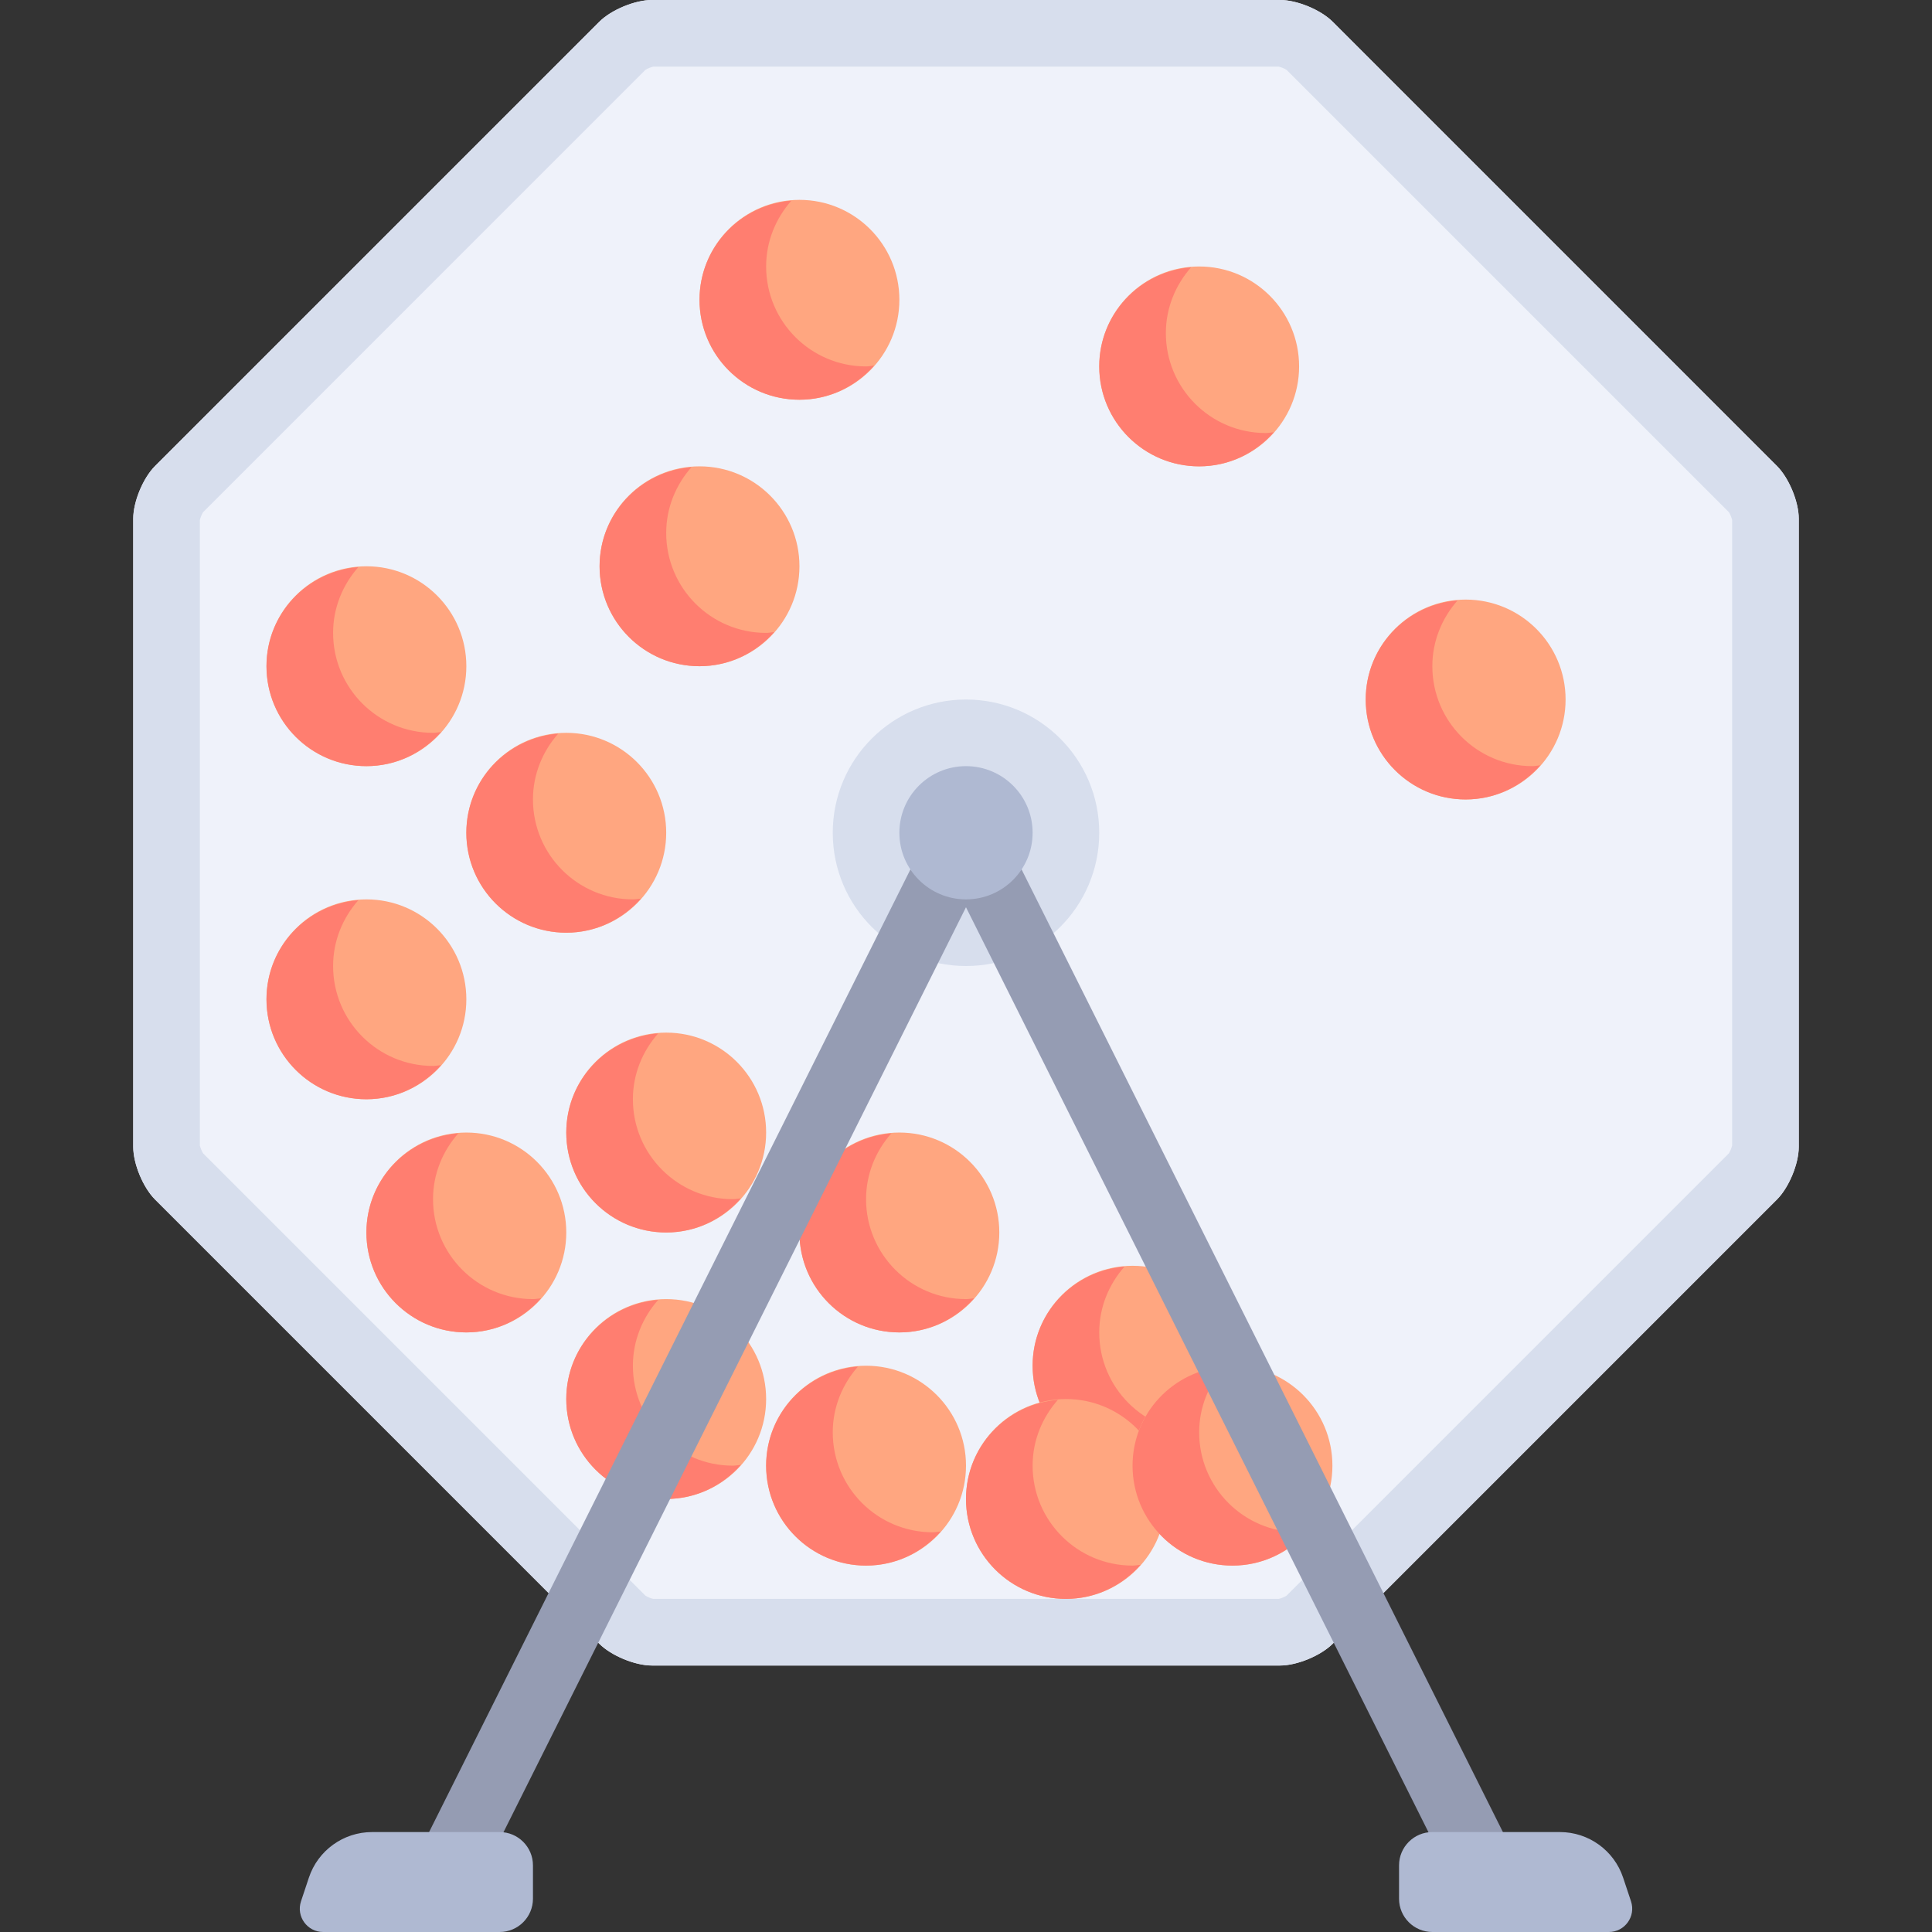 <!DOCTYPE svg PUBLIC "-//W3C//DTD SVG 1.1//EN" "http://www.w3.org/Graphics/SVG/1.1/DTD/svg11.dtd">
<!-- Uploaded to: SVG Repo, www.svgrepo.com, Transformed by: SVG Repo Mixer Tools -->
<svg height="800px" width="800px" version="1.1" id="Layer_1" xmlns="http://www.w3.org/2000/svg" xmlns:xlink="http://www.w3.org/1999/xlink" viewBox="0 0 512 512" xml:space="preserve" fill="#000000">
<rect x="0" y="0" width="512" height="512" fill="#333333" stroke="none"/>
<g id="SVGRepo_bgCarrier" stroke-width="0"/>
<g id="SVGRepo_tracerCarrier" stroke-linecap="round" stroke-linejoin="round"/>
<g id="SVGRepo_iconCarrier"> <path style="fill:#EFF2FA;" d="M172.761,441.379c-4.495,0-10.774-2.601-13.953-5.78L41.09,317.881 c-3.179-3.178-5.78-9.458-5.78-13.953V137.451c0-4.495,2.601-10.774,5.78-13.953L158.807,5.78C161.986,2.601,168.265,0,172.761,0 h166.478c4.495,0,10.774,2.601,13.953,5.78L470.91,123.498c3.179,3.179,5.78,9.458,5.78,13.953v166.478 c0,4.495-2.601,10.774-5.78,13.953L353.192,435.599c-3.179,3.179-9.458,5.78-13.953,5.78H172.761z"/> <g> <circle style="fill:#D7DEED;" cx="255.999" cy="220.69" r="35.31"/> <path style="fill:#D7DEED;" d="M338.892,17.655c0.582,0.126,1.562,0.531,2.062,0.854l117.227,117.228 c0.322,0.499,0.727,1.479,0.853,2.059v165.784c-0.126,0.58-0.531,1.56-0.853,2.06L340.953,422.869 c-0.5,0.323-1.48,0.728-2.062,0.854H173.107c-0.582-0.126-1.562-0.531-2.062-0.854L53.818,305.642 c-0.322-0.5-0.727-1.48-0.853-2.06V137.798c0.126-0.58,0.531-1.56,0.853-2.06L171.046,18.509c0.5-0.323,1.48-0.728,2.062-0.854 H338.892 M339.239,0H172.76c-4.495,0-10.774,2.601-13.953,5.78L41.09,123.498c-3.179,3.178-5.78,9.457-5.78,13.952v166.478 c0,4.495,2.601,10.775,5.78,13.953l117.718,117.718c3.179,3.179,9.458,5.78,13.953,5.78h166.478c4.495,0,10.774-2.601,13.953-5.78 l117.717-117.718c3.179-3.178,5.78-9.457,5.78-13.953V137.45c0-4.495-2.601-10.775-5.78-13.953L353.192,5.78 C350.013,2.601,343.734,0,339.239,0L339.239,0z"/> </g> <circle style="fill:#ffa680;" cx="317.793" cy="97.103" r="26.483"/> <path style="fill:#ff7e70;" d="M335.448,114.759c-14.626,0-26.483-11.857-26.483-26.483c0-6.713,2.579-12.772,6.696-17.44 c-13.611,1.103-24.351,12.372-24.351,26.268c0,14.626,11.857,26.483,26.483,26.483c7.913,0,14.934-3.541,19.787-9.043 C336.865,114.601,336.178,114.759,335.448,114.759z"/> <circle style="fill:#ffa680;" cx="211.862" cy="79.448" r="26.483"/> <path style="fill:#ff7e70;" d="M229.517,97.103c-14.626,0-26.483-11.857-26.483-26.483c0-6.713,2.579-12.772,6.696-17.44 c-13.611,1.103-24.351,12.372-24.351,26.268c0,14.626,11.857,26.483,26.483,26.483c7.913,0,14.934-3.541,19.787-9.043 C230.934,96.946,230.247,97.103,229.517,97.103z"/> <circle style="fill:#ffa680;" cx="388.413" cy="185.379" r="26.483"/> <path style="fill:#ff7e70;" d="M406.068,203.034c-14.626,0-26.483-11.857-26.483-26.483c0-6.713,2.579-12.772,6.696-17.44 c-13.611,1.103-24.351,12.372-24.351,26.268c0,14.626,11.857,26.483,26.483,26.483c7.913,0,14.934-3.541,19.787-9.043 C407.485,202.877,406.799,203.034,406.068,203.034z"/> <circle style="fill:#ffa680;" cx="97.103" cy="264.828" r="26.483"/> <path style="fill:#ff7e70;" d="M114.758,282.483c-14.626,0-26.483-11.857-26.483-26.483c0-6.713,2.579-12.772,6.696-17.44 c-13.611,1.103-24.351,12.372-24.351,26.268c0,14.626,11.857,26.483,26.483,26.483c7.913,0,14.934-3.541,19.787-9.043 C116.175,282.325,115.489,282.483,114.758,282.483z"/> <circle style="fill:#ffa680;" cx="123.586" cy="326.621" r="26.483"/> <path style="fill:#ff7e70;" d="M141.241,344.276c-14.626,0-26.483-11.857-26.483-26.483c0-6.713,2.579-12.772,6.696-17.44 c-13.611,1.103-24.351,12.372-24.351,26.268c0,14.626,11.857,26.483,26.483,26.483c7.913,0,14.934-3.541,19.787-9.043 C142.658,344.118,141.971,344.276,141.241,344.276z"/> <circle style="fill:#ffa680;" cx="150.068" cy="220.69" r="26.483"/> <path style="fill:#ff7e70;" d="M167.724,238.345c-14.626,0-26.483-11.857-26.483-26.483c0-6.713,2.579-12.772,6.696-17.44 c-13.611,1.103-24.351,12.372-24.351,26.268c0,14.626,11.857,26.483,26.483,26.483c7.913,0,14.934-3.541,19.787-9.043 C169.14,238.187,168.454,238.345,167.724,238.345z"/> <circle style="fill:#ffa680;" cx="185.379" cy="150.069" r="26.483"/> <path style="fill:#ff7e70;" d="M203.034,167.724c-14.626,0-26.483-11.857-26.483-26.483c0-6.713,2.579-12.772,6.696-17.44 c-13.611,1.103-24.351,12.372-24.351,26.268c0,14.626,11.857,26.483,26.483,26.483c7.913,0,14.934-3.541,19.787-9.043 C204.451,167.566,203.764,167.724,203.034,167.724z"/> <circle style="fill:#ffa680;" cx="176.551" cy="300.138" r="26.483"/> <path style="fill:#ff7e70;" d="M194.206,317.793c-14.626,0-26.483-11.857-26.483-26.483c0-6.713,2.579-12.772,6.696-17.44 c-13.611,1.103-24.351,12.372-24.351,26.268c0,14.626,11.857,26.483,26.483,26.483c7.913,0,14.934-3.541,19.787-9.043 C195.623,317.635,194.937,317.793,194.206,317.793z"/> <circle style="fill:#ffa680;" cx="238.344" cy="326.621" r="26.483"/> <path style="fill:#ff7e70;" d="M255.999,344.276c-14.626,0-26.483-11.857-26.483-26.483c0-6.713,2.579-12.772,6.696-17.44 c-13.611,1.103-24.351,12.372-24.351,26.268c0,14.626,11.857,26.483,26.483,26.483c7.913,0,14.934-3.541,19.787-9.043 C257.416,344.118,256.73,344.276,255.999,344.276z"/> <circle style="fill:#ffa680;" cx="300.137" cy="361.931" r="26.483"/> <path style="fill:#ff7e70;" d="M317.793,379.586c-14.626,0-26.483-11.857-26.483-26.483c0-6.713,2.579-12.772,6.696-17.44 c-13.611,1.103-24.351,12.372-24.351,26.268c0,14.626,11.857,26.483,26.483,26.483c7.913,0,14.934-3.541,19.787-9.043 C319.209,379.428,318.523,379.586,317.793,379.586z"/> <circle style="fill:#ffa680;" cx="176.551" cy="370.759" r="26.483"/> <path style="fill:#ff7e70;" d="M194.206,388.414c-14.626,0-26.483-11.857-26.483-26.483c0-6.713,2.579-12.772,6.696-17.44 c-13.611,1.103-24.351,12.372-24.351,26.268c0,14.626,11.857,26.483,26.483,26.483c7.913,0,14.934-3.541,19.787-9.043 C195.623,388.256,194.937,388.414,194.206,388.414z"/> <circle style="fill:#ffa680;" cx="229.517" cy="388.414" r="26.483"/> <path style="fill:#ff7e70;" d="M247.172,406.069c-14.626,0-26.483-11.857-26.483-26.483c0-6.713,2.579-12.772,6.696-17.44 c-13.611,1.103-24.351,12.372-24.351,26.268c0,14.626,11.857,26.483,26.483,26.483c7.913,0,14.934-3.541,19.787-9.043 C248.589,405.911,247.902,406.069,247.172,406.069z"/> <circle style="fill:#ffa680;" cx="282.482" cy="397.241" r="26.483"/> <path style="fill:#ff7e70;" d="M300.137,414.897c-14.626,0-26.483-11.857-26.483-26.483c0-6.713,2.579-12.772,6.696-17.44 c-13.611,1.103-24.351,12.372-24.351,26.268c0,14.626,11.857,26.483,26.483,26.483c7.913,0,14.934-3.541,19.787-9.043 C301.554,414.739,300.868,414.897,300.137,414.897z"/> <circle style="fill:#ffa680;" cx="326.62" cy="388.414" r="26.483"/> <path style="fill:#ff7e70;" d="M344.275,406.069c-14.626,0-26.483-11.857-26.483-26.483c0-6.713,2.579-12.772,6.696-17.44 c-13.611,1.103-24.351,12.372-24.351,26.268c0,14.626,11.857,26.483,26.483,26.483c7.913,0,14.934-3.541,19.787-9.043 C345.692,405.911,345.006,406.069,344.275,406.069z"/> <circle style="fill:#ffa680;" cx="97.103" cy="176.552" r="26.483"/> <path style="fill:#ff7e70;" d="M114.758,194.207c-14.626,0-26.483-11.857-26.483-26.483c0-6.713,2.579-12.772,6.696-17.44 c-13.611,1.103-24.351,12.372-24.351,26.268c0,14.626,11.857,26.483,26.483,26.483c7.913,0,14.934-3.541,19.787-9.043 C116.175,194.049,115.489,194.207,114.758,194.207z"/> <path style="fill:#959CB3;" d="M405.14,499.224L263.899,216.742c-0.036-0.073-0.081-0.138-0.118-0.209 c-0.067-0.127-0.139-0.252-0.213-0.375c-0.073-0.122-0.148-0.243-0.226-0.36c-0.086-0.129-0.175-0.254-0.268-0.378 c-0.078-0.106-0.158-0.211-0.242-0.312c-0.103-0.126-0.211-0.247-0.321-0.367c-0.083-0.09-0.167-0.181-0.253-0.268 c-0.12-0.12-0.245-0.236-0.372-0.35c-0.086-0.076-0.171-0.152-0.259-0.225c-0.136-0.113-0.277-0.22-0.422-0.326 c-0.088-0.064-0.175-0.127-0.266-0.188c-0.151-0.103-0.308-0.2-0.468-0.294c-0.088-0.052-0.175-0.102-0.265-0.15 c-0.087-0.047-0.17-0.102-0.259-0.147c-0.085-0.042-0.173-0.074-0.259-0.113c-0.084-0.039-0.168-0.074-0.253-0.11 c-0.184-0.077-0.369-0.15-0.555-0.214c-0.081-0.028-0.161-0.052-0.243-0.077c-0.192-0.061-0.385-0.116-0.579-0.162 c-0.085-0.02-0.17-0.036-0.256-0.055c-0.19-0.04-0.379-0.076-0.569-0.103c-0.104-0.014-0.209-0.024-0.313-0.035 c-0.17-0.018-0.34-0.034-0.51-0.042c-0.137-0.007-0.274-0.006-0.41-0.006c-0.137,0-0.274,0-0.41,0.006 c-0.17,0.008-0.34,0.024-0.51,0.042c-0.105,0.011-0.21,0.021-0.313,0.035c-0.19,0.026-0.38,0.063-0.569,0.103 c-0.085,0.018-0.171,0.034-0.256,0.055c-0.194,0.046-0.387,0.103-0.579,0.162c-0.081,0.025-0.162,0.05-0.243,0.077 c-0.186,0.064-0.371,0.137-0.555,0.214c-0.085,0.035-0.169,0.072-0.253,0.11c-0.086,0.04-0.174,0.071-0.259,0.113 c-0.089,0.045-0.172,0.099-0.259,0.147c-0.089,0.049-0.178,0.098-0.265,0.15c-0.16,0.094-0.316,0.191-0.468,0.294 c-0.089,0.061-0.178,0.124-0.266,0.188c-0.145,0.105-0.286,0.212-0.422,0.326c-0.088,0.073-0.174,0.149-0.259,0.225 c-0.127,0.114-0.253,0.23-0.372,0.35c-0.086,0.087-0.17,0.177-0.253,0.268c-0.11,0.12-0.218,0.242-0.321,0.367 c-0.083,0.102-0.162,0.206-0.242,0.312c-0.093,0.125-0.183,0.25-0.268,0.378c-0.078,0.117-0.153,0.237-0.226,0.36 c-0.074,0.124-0.145,0.248-0.213,0.375c-0.038,0.071-0.082,0.137-0.118,0.209L106.858,499.224 c-2.182,4.362-0.414,9.664,3.948,11.844c1.267,0.629,2.612,0.931,3.939,0.931c3.242,0,6.354-1.784,7.905-4.879l133.346-266.693 l133.346,266.693c1.551,3.095,4.664,4.879,7.905,4.879c1.327,0,2.673-0.301,3.939-0.931 C405.554,508.888,407.322,503.586,405.14,499.224z"/> <g> <path style="fill:#AFB9D2;" d="M132.413,512H85.631c-4.217,0-7.196-4.132-5.863-8.134l2.092-6.278 c2.404-7.209,9.151-12.072,16.75-12.072h33.802c4.875,0,8.828,3.953,8.828,8.828v8.828C141.241,508.047,137.288,512,132.413,512z"/> <path style="fill:#AFB9D2;" d="M379.589,512h46.782c4.217,0,7.196-4.132,5.863-8.134l-2.092-6.278 c-2.403-7.209-9.15-12.072-16.749-12.072H379.59c-4.875,0-8.828,3.953-8.828,8.828v8.828C370.761,508.047,374.714,512,379.589,512z "/> <circle style="fill:#AFB9D2;" cx="255.999" cy="220.69" r="17.655"/> </g> </g>
</svg>
